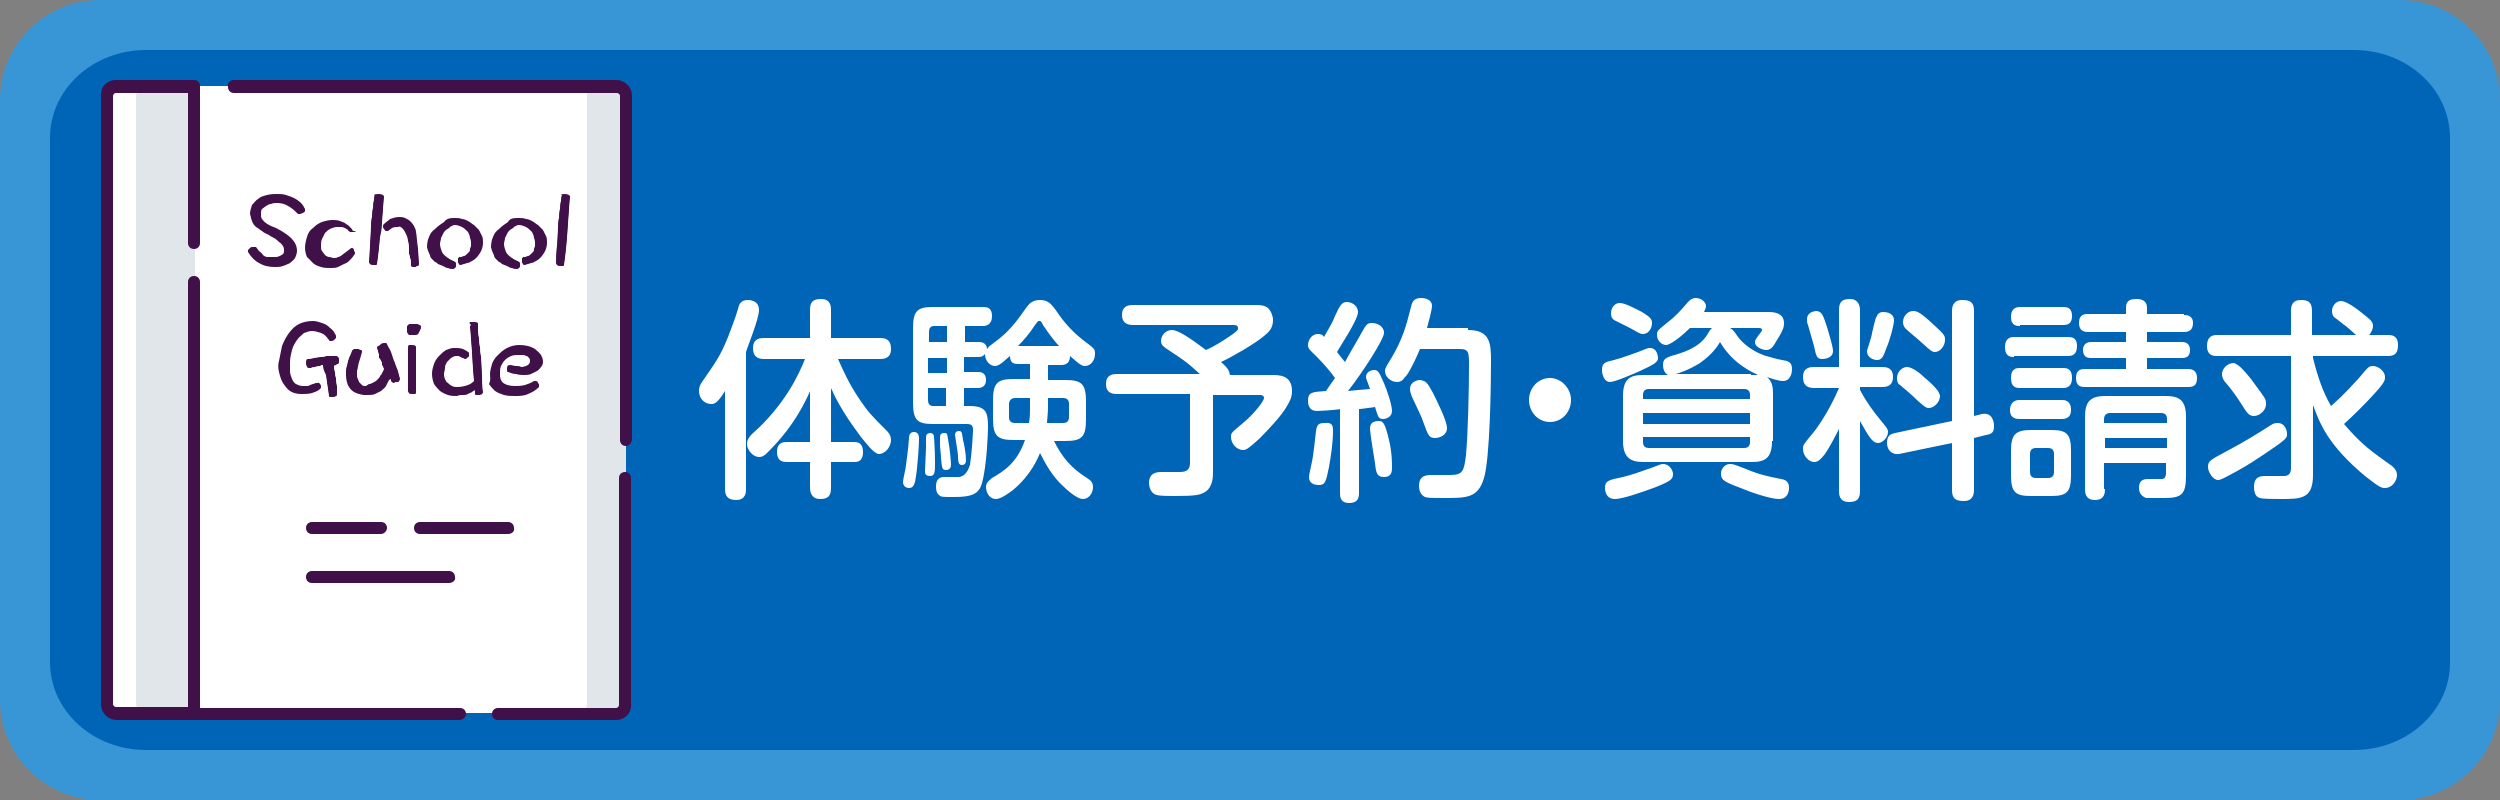 <?xml version="1.0" encoding="utf-8"?>
<!-- Generator: Adobe Illustrator 27.5.0, SVG Export Plug-In . SVG Version: 6.00 Build 0)  -->
<svg version="1.1" id="レイヤー_1" xmlns="http://www.w3.org/2000/svg" xmlns:xlink="http://www.w3.org/1999/xlink" x="0px"
	 y="0px" viewBox="0 0 250 80" style="enable-background:new 0 0 250 80;" xml:space="preserve">
<rect x="0" y="0" width="250" height="80" fill="#808080" stroke="none"/>
<style type="text/css">
	.st0{fill:#3896D6;}
	.st1{fill:#0065B6;}
	.st2{fill:#E1E6EA;}
	.st3{fill:#FFFFFF;}
	.st4{fill:#401049;}
</style>
<path class="st0" d="M240,80H10C4.5,80,0,75.5,0,70V10C0,4.5,4.5,0,10,0h230c5.5,0,10,4.5,10,10v60C250,75.5,245.5,80,240,80z"/>
<path class="st1" d="M235.4,75H14.6C9.3,75,5,71.1,5,66.2V13.8C5,8.9,9.3,5,14.6,5h220.8c5.3,0,9.6,3.9,9.6,8.8v52.5
	C245,71.1,240.7,75,235.4,75z"/>
<g>
	<g>
		<path class="st2" d="M19.5,8.6h42.1c0.6,0,1,0.4,1,1v60.7c0,0.6-0.4,1-1,1H19.5V8.6z"/>
		<path class="st3" d="M19.5,8.6h38.2c0.6,0,1,0.4,1,1v60.7c0,0.6-0.4,1-1,1H19.5V8.6z"/>
		<path class="st4" d="M45.9,72H19.5c-0.4,0-0.6-0.3-0.6-0.6c0-0.4,0.3-0.6,0.6-0.6h26.5c0.4,0,0.6,0.3,0.6,0.6
			C46.6,71.7,46.3,72,45.9,72z"/>
		<path class="st4" d="M61.6,72H49.8c-0.4,0-0.6-0.3-0.6-0.6c0-0.4,0.3-0.6,0.6-0.6h11.8c0.2,0,0.3-0.2,0.3-0.3V47.8
			c0-0.4,0.3-0.6,0.6-0.6c0.4,0,0.6,0.3,0.6,0.6v22.5C63.2,71.3,62.5,72,61.6,72z"/>
		<path class="st4" d="M62.6,44.6c-0.4,0-0.6-0.3-0.6-0.6V9.6c0-0.2-0.2-0.3-0.3-0.3H23.4c-0.4,0-0.6-0.3-0.6-0.6
			C22.7,8.3,23,8,23.4,8h38.2c0.9,0,1.6,0.7,1.6,1.6v34.3C63.2,44.3,62.9,44.6,62.6,44.6z"/>
		<path class="st3" d="M11.6,8.6h7.8v62.7h-7.8c-0.6,0-1-0.4-1-1V9.6C10.6,9.1,11.1,8.6,11.6,8.6z"/>
		<path class="st2" d="M14.6,8.6h4.9v62.7h-4.9c-0.6,0-1-0.4-1-1V9.6C13.6,9.1,14,8.6,14.6,8.6z"/>
		<path class="st4" d="M19.5,72h-7.8c-0.9,0-1.6-0.7-1.6-1.6V9.6C10,8.7,10.7,8,11.6,8h7.8c0.4,0,0.6,0.3,0.6,0.6v15.7
			c0,0.4-0.3,0.6-0.6,0.6c-0.4,0-0.6-0.3-0.6-0.6v-15h-7.2c-0.2,0-0.3,0.2-0.3,0.3v60.8c0,0.2,0.2,0.3,0.3,0.3h7.2V28.2
			c0-0.4,0.3-0.6,0.6-0.6c0.4,0,0.6,0.3,0.6,0.6v43.1C20.1,71.7,19.8,72,19.5,72z"/>
		<path class="st4" d="M50.8,53.4H42c-0.4,0-0.6-0.3-0.6-0.6c0-0.4,0.3-0.6,0.6-0.6h8.8c0.4,0,0.6,0.3,0.6,0.6
			C51.5,53.1,51.2,53.4,50.8,53.4z"/>
		<path class="st4" d="M38.1,53.4h-6.9c-0.4,0-0.6-0.3-0.6-0.6c0-0.4,0.3-0.6,0.6-0.6h6.9c0.4,0,0.6,0.3,0.6,0.6
			C38.7,53.1,38.4,53.4,38.1,53.4z"/>
		<path class="st4" d="M44.9,58.3H31.2c-0.4,0-0.6-0.3-0.6-0.6c0-0.4,0.3-0.6,0.6-0.6h13.7c0.4,0,0.6,0.3,0.6,0.6
			C45.6,58,45.3,58.3,44.9,58.3z"/>
	</g>
	<g>
		<path class="st4" d="M27.1,25.7c0.2,0,0.3,0,0.5,0c0.2,0,0.3-0.1,0.4-0.1c0.1-0.1,0.2-0.1,0.3-0.2c0.1-0.1,0.1-0.2,0.1-0.4
			c0-0.1,0-0.2-0.1-0.4c-0.1-0.1-0.2-0.3-0.4-0.4c-0.1-0.1-0.3-0.3-0.5-0.4c-0.2-0.1-0.4-0.2-0.5-0.3c-0.2-0.1-0.5-0.2-0.7-0.4
			c-0.2-0.1-0.4-0.3-0.6-0.4c-0.2-0.2-0.3-0.3-0.4-0.6c-0.1-0.2-0.1-0.4-0.2-0.7c0-0.3,0.1-0.6,0.2-0.9c0.2-0.2,0.4-0.5,0.6-0.6
			c0.2-0.2,0.5-0.3,0.9-0.4s0.7-0.1,1-0.1c0.3,0,0.6,0,0.9,0.1c0.3,0.1,0.6,0.2,0.8,0.3c0.2,0.1,0.5,0.3,0.7,0.5
			c0.2,0.2,0.3,0.4,0.4,0.6c0,0.1,0,0.1,0,0.2c0,0.1-0.1,0.1-0.2,0.2c-0.1,0-0.2,0.1-0.3,0.1c-0.1,0-0.2,0-0.2,0
			c-0.3-0.3-0.6-0.6-1-0.8c-0.3-0.2-0.7-0.3-1.1-0.3c-0.2,0-0.4,0-0.6,0.1c-0.2,0-0.3,0.1-0.5,0.2c-0.1,0.1-0.3,0.2-0.4,0.3
			c-0.1,0.1-0.1,0.3-0.1,0.5c0,0.2,0,0.4,0.1,0.5c0.1,0.1,0.2,0.3,0.4,0.4c0.1,0.1,0.3,0.2,0.5,0.3c0.2,0.1,0.3,0.1,0.5,0.2
			c0.6,0.3,1.2,0.7,1.5,1c0.4,0.4,0.6,0.8,0.6,1.3c0,0.2-0.1,0.5-0.2,0.7c-0.1,0.2-0.3,0.3-0.5,0.5c-0.2,0.1-0.4,0.2-0.7,0.3
			c-0.3,0.1-0.5,0.1-0.8,0.1c-0.6,0-1.1-0.1-1.6-0.4c-0.4-0.2-0.8-0.6-1.1-1.1c0-0.1,0-0.1,0-0.2c0.1-0.1,0.1-0.1,0.2-0.2
			c0.1-0.1,0.1-0.1,0.3-0.1c0.1,0,0.2,0,0.3,0c0.1,0.1,0.2,0.3,0.3,0.4c0.1,0.1,0.3,0.2,0.4,0.4c0.1,0.1,0.3,0.2,0.4,0.2
			C26.7,25.7,26.9,25.7,27.1,25.7z"/>
		<path class="st4" d="M35.6,23.1c0,0-0.1,0.1-0.2,0.1c-0.1,0-0.2,0-0.2,0L35,23.2c-0.1-0.1-0.2-0.1-0.2-0.2
			c-0.1-0.1-0.2-0.1-0.3-0.2c-0.1,0-0.2-0.1-0.3-0.1c-0.1,0-0.3,0-0.5,0c-0.2,0-0.5,0.1-0.7,0.2c-0.2,0.1-0.3,0.2-0.5,0.4
			c-0.1,0.2-0.2,0.4-0.3,0.6c-0.1,0.2-0.1,0.5-0.1,0.7c0,0.2,0,0.4,0.1,0.5c0.1,0.1,0.2,0.3,0.3,0.4c0.1,0.1,0.3,0.2,0.4,0.2
			c0.2,0,0.3,0.1,0.5,0.1c0.1,0,0.3,0,0.4-0.1c0.1,0,0.3-0.1,0.4-0.2c0.1-0.1,0.3-0.2,0.4-0.3c0.1-0.1,0.3-0.2,0.4-0.3
			c0.1-0.1,0.1-0.1,0.2-0.1c0.1,0,0.2,0.1,0.2,0.2l0,0c0,0,0,0,0,0.1c0.1,0.1,0.1,0.1,0.1,0.2c0,0.1,0,0.1-0.1,0.2h0
			c-0.1,0.2-0.3,0.4-0.4,0.5c-0.2,0.2-0.3,0.3-0.6,0.4c-0.2,0.1-0.4,0.2-0.6,0.3c-0.2,0.1-0.5,0.1-0.7,0.1c-0.4,0-0.7,0-1-0.1
			c-0.3-0.1-0.6-0.2-0.8-0.4c-0.2-0.2-0.4-0.4-0.6-0.6c-0.1-0.2-0.2-0.6-0.2-0.9c0-0.4,0.1-0.8,0.2-1.1c0.1-0.4,0.3-0.7,0.6-0.9
			c0.3-0.3,0.6-0.5,0.9-0.6c0.3-0.1,0.7-0.2,1-0.2c0.3,0,0.5,0,0.8,0.1c0.2,0.1,0.4,0.1,0.6,0.3c0.2,0.1,0.3,0.2,0.4,0.3
			c0.1,0.1,0.2,0.2,0.3,0.4h0L35.6,23.1z"/>
		<path class="st4" d="M37.9,19.4c0.2,0,0.4,0.1,0.4,0.1c0.1,0.1,0.1,0.1,0.1,0.2c0,0.3-0.1,0.8-0.1,1.2c0,0.5-0.1,0.9-0.1,1.4
			c0,0.5-0.1,1-0.2,1.4c0,0.4-0.1,0.8-0.1,1.1c0,0.3-0.1,0.6-0.1,0.9c0,0.2-0.1,0.5-0.1,0.7c0,0.1-0.1,0.1-0.1,0.1
			c-0.1,0-0.2,0-0.3,0c-0.1,0-0.2,0-0.3-0.1c0,0-0.1-0.1-0.1-0.2c0-0.5,0.1-1.1,0.1-1.7c0-0.6,0.1-1.2,0.1-1.9c0-0.3,0-0.6,0.1-0.9
			c0-0.3,0-0.6,0.1-0.9c0-0.3,0-0.5,0.1-0.8c0-0.2,0-0.4,0.1-0.6C37.3,19.5,37.5,19.4,37.9,19.4z M39.8,22.7c-0.2,0-0.4,0-0.6,0.1
			c-0.1,0.1-0.3,0.2-0.4,0.3c-0.1,0-0.1,0-0.2,0c-0.1,0-0.1-0.1-0.2-0.2c-0.1-0.1-0.1-0.2-0.1-0.3c0-0.1,0-0.1,0.1-0.2
			c0.2-0.2,0.4-0.3,0.6-0.5c0.3-0.1,0.6-0.2,0.9-0.2c0.2,0,0.4,0,0.6,0.1c0.2,0.1,0.4,0.2,0.5,0.3c0.1,0.1,0.3,0.3,0.4,0.5
			c0.1,0.2,0.2,0.4,0.2,0.6c0.1,0.5,0.1,1.1,0.2,1.6c0,0.5,0.1,1.1,0.1,1.6c0,0.1,0,0.1-0.1,0.2c-0.1,0-0.2,0-0.2,0.1
			c-0.1,0-0.2,0-0.3,0c-0.1,0-0.2-0.1-0.2-0.1c0,0,0,0,0-0.1c0-0.1,0-0.2,0-0.3c0-0.1,0-0.3-0.1-0.4c0-0.1,0-0.3-0.1-0.4
			c0-0.1,0-0.3,0-0.4c0-0.1,0-0.2,0-0.2c0-0.2,0-0.4-0.1-0.7c0-0.2-0.1-0.5-0.2-0.7c-0.1-0.2-0.2-0.4-0.3-0.5
			C40.1,22.7,40,22.6,39.8,22.7z"/>
		<path class="st4" d="M45.5,21.8c0.2,0,0.5,0,0.7,0.1c0.2,0,0.4,0.1,0.6,0.2c0.2,0.1,0.4,0.3,0.6,0.4c0.2,0.2,0.3,0.3,0.5,0.5
			c0.1,0.2,0.2,0.4,0.3,0.6c0.1,0.2,0.1,0.4,0.1,0.7c0,0.3-0.1,0.7-0.3,1c-0.2,0.3-0.4,0.6-0.8,0.8c-0.2,0.1-0.3,0.2-0.5,0.2
			c-0.2,0.1-0.4,0.1-0.6,0.2c-0.1,0-0.2,0-0.2-0.1c0,0-0.1-0.1-0.1-0.2l0-0.1c0,0,0-0.1,0-0.1c0,0,0-0.1,0-0.1c0,0,0-0.1,0-0.1
			c0,0,0.1,0,0.1-0.1c0,0,0.1,0,0.1,0c0,0,0.1,0,0.1,0c0.1,0,0.2-0.1,0.3-0.1c0.1,0,0.2-0.1,0.3-0.2c0.1-0.1,0.1-0.1,0.2-0.2
			c0.1-0.1,0.1-0.2,0.1-0.3c0-0.1,0.1-0.2,0.1-0.3c0-0.1,0-0.2,0-0.3c0-0.1,0-0.3-0.1-0.5c0-0.2-0.1-0.4-0.2-0.6
			c-0.2-0.2-0.4-0.4-0.6-0.5c-0.2-0.1-0.5-0.2-0.7-0.2c-0.1,0-0.2,0-0.3,0.1c-0.1,0-0.2,0.1-0.3,0.2c-0.1,0.1-0.2,0.1-0.3,0.2
			c-0.1,0.1-0.2,0.2-0.2,0.2c-0.1,0.2-0.2,0.4-0.3,0.6c0,0.2-0.1,0.4-0.1,0.6c0,0.3,0.1,0.5,0.2,0.8c0.1,0.2,0.3,0.4,0.6,0.6
			c0,0,0.1,0,0.1,0.1c0.1,0,0.1,0,0.2,0.1c0.1,0,0.1,0,0.2,0.1c0.1,0,0.1,0,0.2,0.1c0.1,0,0.1,0.1,0.1,0.2c0,0.1,0,0.2,0,0.2
			c0,0.1,0,0.1-0.1,0.2c0,0-0.1,0.1-0.2,0.1c-0.2,0-0.3,0-0.5-0.1c-0.2,0-0.3-0.1-0.5-0.2c-0.2-0.1-0.3-0.1-0.5-0.2
			c-0.1-0.1-0.2-0.2-0.3-0.2c-0.1-0.1-0.2-0.2-0.3-0.3c-0.1-0.1-0.2-0.2-0.2-0.4c-0.1-0.1-0.1-0.3-0.2-0.4c0-0.1-0.1-0.3-0.1-0.4
			c0-0.4,0.1-0.8,0.2-1c0.1-0.3,0.3-0.6,0.6-0.8c0.3-0.3,0.6-0.5,0.9-0.7C44.7,21.8,45.1,21.8,45.5,21.8z"/>
		<path class="st4" d="M51.9,21.8c0.2,0,0.5,0,0.7,0.1c0.2,0,0.4,0.1,0.6,0.2c0.2,0.1,0.4,0.3,0.6,0.4c0.2,0.2,0.3,0.3,0.5,0.5
			c0.1,0.2,0.2,0.4,0.3,0.6c0.1,0.2,0.1,0.4,0.1,0.7c0,0.3-0.1,0.7-0.3,1c-0.2,0.3-0.4,0.6-0.8,0.8c-0.2,0.1-0.3,0.2-0.5,0.2
			c-0.2,0.1-0.4,0.1-0.6,0.2c-0.1,0-0.2,0-0.2-0.1c0,0-0.1-0.1-0.1-0.2l0-0.1c0,0,0-0.1,0-0.1c0,0,0-0.1,0-0.1c0,0,0-0.1,0-0.1
			c0,0,0.1,0,0.1-0.1c0,0,0.1,0,0.1,0c0,0,0.1,0,0.1,0c0.1,0,0.2-0.1,0.3-0.1c0.1,0,0.2-0.1,0.3-0.2c0.1-0.1,0.1-0.1,0.2-0.2
			c0.1-0.1,0.1-0.2,0.1-0.3c0-0.1,0.1-0.2,0.1-0.3c0-0.1,0-0.2,0-0.3c0-0.1,0-0.3-0.1-0.5c0-0.2-0.1-0.4-0.2-0.6
			c-0.2-0.2-0.4-0.4-0.6-0.5c-0.2-0.1-0.5-0.2-0.7-0.2c-0.1,0-0.2,0-0.3,0.1c-0.1,0-0.2,0.1-0.3,0.2c-0.1,0.1-0.2,0.1-0.3,0.2
			c-0.1,0.1-0.2,0.2-0.2,0.2c-0.1,0.2-0.2,0.4-0.3,0.6c0,0.2-0.1,0.4-0.1,0.6c0,0.3,0.1,0.5,0.2,0.8c0.1,0.2,0.3,0.4,0.6,0.6
			c0,0,0.1,0,0.1,0.1c0.1,0,0.1,0,0.2,0.1c0.1,0,0.1,0,0.2,0.1c0.1,0,0.1,0,0.2,0.1c0.1,0,0.1,0.1,0.1,0.2c0,0.1,0,0.2,0,0.2
			c0,0.1,0,0.1-0.1,0.2c0,0-0.1,0.1-0.2,0.1c-0.2,0-0.3,0-0.5-0.1c-0.2,0-0.3-0.1-0.5-0.2c-0.2-0.1-0.3-0.1-0.5-0.2
			c-0.1-0.1-0.2-0.2-0.3-0.2c-0.1-0.1-0.2-0.2-0.3-0.3c-0.1-0.1-0.2-0.2-0.2-0.4c-0.1-0.1-0.1-0.3-0.2-0.4c0-0.1-0.1-0.3-0.1-0.4
			c0-0.4,0.1-0.8,0.2-1c0.1-0.3,0.3-0.6,0.6-0.8c0.3-0.3,0.6-0.5,0.9-0.7C51,21.8,51.4,21.8,51.9,21.8z"/>
		<path class="st4" d="M56.5,19.4c0.2,0,0.4,0.1,0.4,0.1c0.1,0.1,0.1,0.1,0.1,0.2c0,0.3-0.1,0.8-0.1,1.3c0,0.5-0.1,0.9-0.1,1.4
			c0,0.5-0.1,1-0.1,1.4c0,0.4-0.1,0.8-0.1,1.1c0,0.3-0.1,0.6-0.1,0.9c0,0.2-0.1,0.5-0.1,0.7c0,0.1-0.1,0.1-0.1,0.1
			c-0.1,0-0.2,0-0.3,0c-0.1,0-0.2,0-0.3-0.1c0,0-0.1-0.1-0.1-0.2c0-0.5,0-1.1,0.1-1.7c0-0.6,0.1-1.2,0.1-1.9c0-0.3,0-0.6,0.1-0.9
			c0-0.3,0-0.6,0.1-0.9c0-0.3,0-0.5,0.1-0.8c0-0.2,0-0.4,0.1-0.6C56,19.5,56.1,19.4,56.5,19.4z"/>
		<path class="st4" d="M32,38.4c0.1,0.1,0.1,0.2,0.1,0.3c0,0.1,0,0.1-0.1,0.2c-0.2,0.2-0.5,0.3-0.8,0.4c-0.3,0.1-0.7,0.1-1.1,0.1
			c-0.4,0-0.8-0.1-1.1-0.3c-0.3-0.2-0.5-0.5-0.7-0.8c-0.2-0.3-0.3-0.7-0.4-1.1c-0.1-0.4-0.1-0.8,0-1.1c0.1-0.5,0.2-1,0.3-1.5
			c0.2-0.5,0.4-0.9,0.7-1.3c0.3-0.4,0.6-0.7,1-0.9c0.4-0.2,0.9-0.3,1.4-0.3c0.3,0,0.6,0.1,0.9,0.2c0.3,0.1,0.5,0.2,0.7,0.4
			c0.2,0.2,0.4,0.3,0.5,0.5c0.1,0.2,0.2,0.3,0.2,0.4c0,0.1,0,0.1,0,0.2c0,0-0.1,0.1-0.2,0.2c-0.1,0.1-0.2,0.1-0.3,0.1
			c-0.1,0-0.2,0-0.2-0.1c-0.3-0.4-0.5-0.6-0.8-0.7c-0.3-0.1-0.6-0.2-0.9-0.2c-0.3,0-0.5,0.1-0.8,0.2c-0.2,0.2-0.5,0.4-0.7,0.7
			c-0.2,0.3-0.4,0.6-0.5,1c-0.1,0.4-0.2,0.8-0.2,1.2c0,0.3,0,0.6,0,0.9c0,0.3,0.1,0.5,0.2,0.8c0.1,0.2,0.2,0.4,0.4,0.5
			c0.2,0.1,0.4,0.2,0.7,0.2c0.2,0,0.3,0,0.4,0c0.1,0,0.2,0,0.3-0.1c0.1,0,0.2-0.1,0.3-0.1c0.1,0,0.2-0.1,0.3-0.1c0.1,0,0.2,0,0.2,0
			C31.9,38.2,31.9,38.3,32,38.4z M32.3,36.5c-0.1,0-0.2,0-0.3,0.1c-0.1,0-0.3,0-0.5,0.1c-0.1,0-0.3,0-0.4,0.1c-0.1,0-0.2,0-0.2,0
			c-0.1,0-0.1,0-0.2-0.1c0-0.1-0.1-0.2-0.1-0.3c0-0.3,0-0.5,0.2-0.5c0.1,0,0.3,0,0.6-0.1c0.2,0,0.5-0.1,0.7-0.1c0.2,0,0.4,0,0.5-0.1
			c0.2,0,0.3,0,0.5,0c0.1,0,0.2,0,0.3,0c0.1,0,0.1,0,0.2,0c0.1,0,0.1,0,0.2,0.1c0.1,0.1,0.1,0.1,0.1,0.2c0,0.1,0,0.2,0,0.3
			c0,0.1,0,0.1-0.1,0.2c-0.1,0-0.1,0-0.2,0.1c-0.1,0-0.1,0-0.2,0.1c0,0.2,0,0.4,0.1,0.6c0,0.2,0,0.4,0.1,0.6c0,0.3,0,0.5,0.1,0.8
			c0,0.3,0,0.5,0,0.8c0,0.1,0,0.2-0.1,0.2c0,0-0.1,0.1-0.3,0.1c-0.1,0-0.2,0-0.3,0c-0.1,0-0.1-0.1-0.1-0.1c0-0.2-0.1-0.5-0.1-0.7
			c0-0.2-0.1-0.5-0.1-0.7c0-0.2-0.1-0.5-0.1-0.7C32.3,36.9,32.3,36.7,32.3,36.5L32.3,36.5z"/>
		<path class="st4" d="M36.9,38.4c0.1,0,0.2,0,0.3-0.1c0.1,0,0.2-0.1,0.4-0.2c0.1-0.1,0.1-0.1,0.2-0.2c0.1-0.1,0.2-0.2,0.2-0.3
			c0.1-0.1,0.2-0.2,0.2-0.3c0.1-0.1,0.1-0.2,0.2-0.4c0,0,0-0.1-0.1-0.2c0-0.1,0-0.1-0.1-0.2c0,0,0-0.1,0-0.1c0,0,0-0.1,0-0.1
			c0-0.1,0-0.1-0.1-0.2c0-0.1,0-0.1-0.1-0.2c0,0,0-0.1-0.1-0.1c0,0,0-0.1,0-0.1c0,0,0-0.1,0-0.1c0,0,0-0.1,0-0.1
			c0-0.1-0.1-0.3-0.1-0.4c0-0.1-0.1-0.2-0.1-0.3c0-0.1,0-0.1,0.1-0.2c0.1,0,0.2-0.1,0.3-0.2c0.1-0.1,0.3-0.1,0.4-0.1
			c0.1,0,0.2,0,0.2,0.1c0.1,0.3,0.3,0.5,0.4,0.8c0.1,0.3,0.2,0.6,0.3,0.9c0.1,0.1,0.1,0.3,0.2,0.5c0.1,0.2,0.1,0.3,0.2,0.5
			c0,0.2,0.1,0.3,0.1,0.4c0,0.1,0.1,0.3,0.1,0.4c0,0,0,0.1-0.1,0.2c0,0.1-0.1,0.1-0.2,0.1c-0.1,0-0.2,0-0.3,0.1
			c-0.1,0-0.1,0-0.2-0.1h0c-0.1-0.1-0.1-0.1-0.1-0.1c0,0,0,0,0-0.1h0l0,0c0,0,0,0,0-0.1L38.9,38c-0.1,0.2-0.2,0.4-0.3,0.6
			c-0.1,0.2-0.3,0.3-0.5,0.5c-0.2,0.1-0.4,0.2-0.6,0.3c-0.2,0.1-0.5,0.1-0.7,0.1c0,0-0.1,0-0.2,0c0,0-0.1,0-0.2,0
			c-0.7-0.1-1.2-0.3-1.5-0.8c-0.2-0.3-0.3-0.8-0.3-1.2c0-0.1,0-0.1,0-0.2c0-0.1,0-0.2,0-0.2c0-0.1,0-0.3,0.1-0.5
			c0-0.2,0.1-0.3,0.1-0.5c0.1-0.2,0.1-0.4,0.2-0.5c0.1-0.2,0.1-0.3,0.2-0.5c0-0.1,0.1-0.1,0.2-0.2c0.1,0,0.2,0,0.4,0
			c0.1,0,0.2,0.1,0.3,0.1c0.1,0,0.1,0.1,0.1,0.2c-0.1,0.4-0.2,0.7-0.3,1c-0.1,0.3-0.1,0.6-0.2,0.9c0,0.1,0,0.3,0,0.4
			c0,0.1,0,0.3,0.1,0.4c0,0.1,0.1,0.2,0.1,0.3c0.1,0.1,0.2,0.2,0.3,0.3c0.1,0.1,0.2,0.1,0.4,0.1L36.9,38.4z"/>
		<path class="st4" d="M41.3,39.4c-0.2,0-0.4,0-0.4-0.1c0,0-0.1-0.1-0.1-0.2c0-0.2,0-0.3,0-0.5c0-0.1,0-0.3,0-0.4c0-0.1,0-0.3,0-0.5
			c0-0.2,0-0.4,0-0.6c0-0.3,0-0.5,0-0.7c0-0.2,0-0.4,0-0.6c0-0.2,0-0.4,0-0.5c0-0.2,0-0.4,0-0.6c0-0.1,0-0.1,0.1-0.2
			c0.1,0,0.2,0,0.3,0c0.3,0,0.4,0.1,0.4,0.2c0,0.2,0,0.5,0,0.7c0,0.2,0,0.4,0,0.6c0,0.2,0,0.3,0,0.5c0,0.2,0,0.4,0,0.6
			c0,0.3,0,0.6,0,0.8c0,0.2,0,0.4,0,0.5c0,0.1,0,0.3,0,0.4c0,0.1,0,0.3,0,0.4c0,0.1,0,0.2-0.1,0.2C41.6,39.4,41.5,39.4,41.3,39.4z
			 M41.4,32.4c0.1,0,0.2,0,0.3,0c0.1,0,0.2,0.1,0.3,0.1c0.1,0.1,0.1,0.1,0.1,0.2c0,0.1,0,0.2-0.1,0.3c0,0.1,0,0.1-0.1,0.2
			c0,0,0,0.1-0.1,0.2c0,0-0.1,0.1-0.2,0.1c-0.1,0-0.1,0-0.3,0c-0.1,0-0.2,0-0.3,0c-0.1,0-0.1,0-0.2-0.1h0c0-0.1-0.1-0.1-0.1-0.2
			c0-0.1,0-0.1,0-0.2c0-0.1,0-0.2,0-0.3s0-0.1,0.1-0.2c0,0,0.1-0.1,0.2-0.1C41.2,32.4,41.3,32.4,41.4,32.4z"/>
		<path class="st4" d="M47.2,32.2c0.4,0,0.6,0,0.6,0.2c0,0.1,0,0.3,0,0.6c0,0.2,0,0.5,0.1,0.8c0,0.3,0,0.6,0.1,0.9
			c0,0.3,0,0.6,0.1,0.9c0,0.6,0.1,1.3,0.1,1.9c0,0.6,0,1.2,0.1,1.7c0,0.1,0,0.1-0.1,0.2c0,0-0.1,0.1-0.3,0.1c-0.1,0-0.2,0-0.3,0
			c-0.1,0-0.1-0.1-0.1-0.1c0-0.1,0-0.1,0-0.2c0-0.1,0-0.1,0-0.2c-0.1,0.1-0.2,0.1-0.3,0.2c-0.1,0.1-0.3,0.1-0.4,0.2
			c-0.2,0.1-0.3,0.1-0.5,0.1c-0.2,0-0.4,0-0.6,0.1c-0.3,0-0.6,0-0.9-0.1c-0.3-0.1-0.5-0.2-0.8-0.4c-0.2-0.2-0.4-0.4-0.6-0.7
			c-0.1-0.3-0.2-0.6-0.2-1c0-0.4,0.1-0.7,0.2-1c0.1-0.3,0.3-0.6,0.5-0.8c0.2-0.2,0.4-0.4,0.7-0.6c0.3-0.1,0.5-0.2,0.8-0.2
			c0.4,0,0.6,0,0.9,0.1c0.2,0.1,0.4,0.2,0.5,0.3c0.1,0,0.1,0.1,0.1,0.2c0,0.1,0,0.1,0,0.2c0,0.1-0.1,0.1-0.2,0.2
			c-0.1,0.1-0.1,0.1-0.2,0.1c-0.1,0-0.1-0.1-0.2-0.1c-0.1,0-0.1,0-0.2-0.1c-0.1,0-0.1,0-0.2-0.1c-0.1,0-0.2,0-0.3,0
			c-0.2,0-0.3,0.1-0.5,0.2c-0.1,0.1-0.3,0.3-0.4,0.4c-0.1,0.2-0.2,0.3-0.2,0.6c0,0.2-0.1,0.4-0.1,0.6c0,0.1,0,0.3,0.1,0.5
			c0.1,0.2,0.1,0.3,0.3,0.4c0.1,0.1,0.2,0.2,0.4,0.3c0.2,0.1,0.3,0.1,0.5,0.1c0.5,0,0.8-0.1,1.1-0.2c0.3-0.1,0.5-0.3,0.6-0.4
			c0-0.3-0.1-0.7-0.1-1.2c0-0.4-0.1-1-0.1-1.6c0-0.5-0.1-0.9-0.1-1.4c0-0.5-0.1-0.9-0.1-1.2c0-0.1,0-0.1,0.1-0.2
			C46.8,32.2,47,32.2,47.2,32.2z"/>
		<path class="st4" d="M50.7,36.8c0-0.2,0.1-0.3,0.3-0.3c0.2,0,0.4,0.1,0.6,0.1c0.2,0,0.4,0,0.5,0.1c0.3,0,0.5-0.1,0.7-0.2
			c0.1-0.1,0.2-0.2,0.2-0.4c0-0.1,0-0.2-0.1-0.3c-0.1-0.1-0.1-0.2-0.3-0.2c-0.1-0.1-0.2-0.1-0.4-0.1c-0.1,0-0.2,0-0.4,0
			c-0.2,0-0.4,0-0.7,0.1c-0.2,0.1-0.4,0.2-0.6,0.4c-0.2,0.2-0.3,0.4-0.4,0.6c-0.1,0.2-0.1,0.5-0.1,0.8c0,0.2,0,0.4,0.1,0.6
			c0.1,0.2,0.2,0.3,0.4,0.4c0.2,0.1,0.5,0.2,1,0.2c0.3,0,0.6,0,1-0.1c0.3-0.1,0.6-0.2,0.9-0.4c0.1,0,0.1,0,0.2,0
			c0.1,0,0.2,0.1,0.2,0.2c0.1,0.1,0.1,0.1,0.1,0.2c0,0.1,0,0.1,0,0.2c-0.3,0.3-0.6,0.5-1.1,0.7c-0.4,0.2-0.9,0.2-1.3,0.2
			c-0.4,0-0.7,0-1.1-0.1c-0.3-0.1-0.6-0.2-0.9-0.4c-0.2-0.2-0.4-0.4-0.6-0.7C49.1,38,49,37.7,49,37.4c0-0.3,0.1-0.6,0.2-1
			c0.1-0.3,0.3-0.6,0.5-0.8c0.3-0.3,0.6-0.6,1-0.8c0.4-0.2,0.8-0.3,1.2-0.3c0.6,0,1.1,0.1,1.6,0.4c0.2,0.2,0.4,0.3,0.6,0.6
			c0.1,0.2,0.2,0.4,0.2,0.7c0,0.2-0.1,0.4-0.2,0.5c-0.1,0.1-0.2,0.3-0.4,0.4c-0.2,0.1-0.4,0.2-0.6,0.3c-0.2,0.1-0.5,0.1-0.7,0.1
			c-0.2,0-0.5,0-0.8-0.1c-0.3,0-0.5-0.1-0.8-0.2c-0.1,0-0.1-0.1-0.1-0.2C50.7,37,50.7,36.9,50.7,36.8z"/>
	</g>
</g>
<g>
	<path class="st3" d="M74.6,48.9c0,0.3,0,1.1-1,1.1c-0.9,0-1.1-0.5-1.1-1.1v-9.8c-0.8,1.3-1.1,1.3-1.4,1.3c-0.6,0-1.2-0.5-1.2-1.3
		c0-0.4,0.1-0.6,0.3-0.9c1.3-1.9,1.8-2.5,2.6-4.5c0.3-0.8,0.7-1.8,1-2.8c0.1-0.5,0.3-0.9,1-0.9c0.1,0,1.1,0,1.1,1
		c0,0.9-1.2,3.8-1.3,4.2V48.9z M81.1,38.9c-1.5,3.5-3.5,5.5-4.4,6.4c-0.3,0.3-0.5,0.4-0.8,0.4c-0.6,0-1.2-0.7-1.2-1.3
		c0-0.4,0.2-0.7,0.5-1c3.3-2.9,4.7-6,5.3-7.5h-4.1c-0.7,0-1.1-0.3-1.1-1.1c0-1,0.8-1,1.1-1h4.6v-2.8c0-0.8,0.3-1.1,1.1-1.1
		c1,0,1,0.8,1,1.1v2.8H88c0.5,0,1.1,0.1,1.1,1.1c0,1-0.8,1-1.1,1h-4.2c0.5,1.1,1.1,2.5,2.2,4.1c0.9,1.3,1,1.4,2.7,3.1
		c0.3,0.3,0.4,0.6,0.4,0.9c0,0.7-0.6,1.4-1.2,1.4c-0.5,0-1.3-1.1-1.8-1.7c-0.5-0.7-2-2.6-3-4.9v5.4h2.3c0.4,0,0.9,0.1,0.9,1
		c0,1-0.6,1-0.9,1h-2.3v2.6c0,0.8-0.3,1.1-1.1,1.1c-0.9,0-1-0.8-1-1.1v-2.6h-2.3c-0.3,0-1,0-1-1s0.7-1,1-1h2.3V38.9z"/>
	<path class="st3" d="M91.9,43.9c0,0.3-0.1,2.8-0.4,4.3c-0.1,0.3-0.2,0.6-0.6,0.6c-0.3,0-0.6-0.2-0.6-0.6c0-0.3,0.3-1.4,0.3-1.7
		c0.1-0.9,0.2-1.3,0.3-2.7c0-0.4,0.2-0.6,0.5-0.6C91.9,43.2,91.9,43.7,91.9,43.9z M104.8,36.5V38h1.7c1.7,0,2.1,0.4,2.1,2.2v1.7
		c0,1.8-0.4,2.2-2.1,2.2h-1.1c0.8,1.6,1.7,2.7,3.3,3.7c0.3,0.2,0.6,0.4,0.6,0.9c0,0.6-0.4,1.2-1,1.2c-0.7,0-1.9-1.2-2-1.3
		c-1-0.9-1.7-2.1-2.3-3.3c-0.2,0.5-0.9,2.2-2.7,3.7c-0.4,0.3-1.2,0.9-1.7,0.9c-0.7,0-1-0.7-1-1.2c0-0.5,0.4-0.7,0.6-0.9
		c1.2-0.7,2.5-1.5,3.3-3.8h-1.1c-1.7,0-2.1-0.4-2.1-2.2v-1.7c0-1.8,0.4-2.2,2.1-2.2h1.6v-1.5h-1.1c-0.4,0-0.9,0-0.9-0.8
		c-0.4,0.3-1,1-1.5,1c-0.5,0-1-0.5-1-1.2c-0.1,0.1-0.2,0.3-0.7,0.3h-1.4v1.5h1.4c0.2,0,0.8,0,0.8,0.8c0,0.6-0.4,0.8-0.8,0.8h-1.4
		v1.8h0.5c1.7,0,1.9,0.6,1.9,2.1c0,0.4-0.1,3.8-0.6,5.6c-0.3,1.1-1,1.4-2.8,1.4c-1.2,0-1.3,0-1.5-0.2c-0.3-0.2-0.3-0.7-0.3-0.9
		c0-0.6,0.3-0.9,0.8-0.9c0.2,0,1.3,0,1.5,0c0.8-0.1,1-1,1.1-1.2c0.2-1.3,0.3-3.3,0.3-3.4c0-0.4,0-0.7-0.6-0.7h-3.4
		c-1.6,0-2-0.4-2-2.2v-7.3c0-1.8,0.4-2.2,2-2.2h5c0.3,0,0.9,0,0.9,0.9c0,0.9-0.6,1-0.9,1h-1.8v1.6h1.4c0.7,0,0.8,0.5,0.8,0.7
		c0.1-0.1,0.1-0.2,0.4-0.4c1.2-0.9,2-1.5,3.5-3.7c0.3-0.4,0.6-0.8,1.4-0.8c0.8,0,1.1,0.4,1.5,0.9c0.6,0.9,1.4,2,2.8,3.1
		c1.2,0.9,1.2,0.9,1.2,1.4c0,0.6-0.4,1.2-1,1.2c-0.2,0-0.4,0-1.5-1c0,0.9-0.7,0.9-0.9,0.9H104.8z M93.4,43.7c0,0.3,0.1,1.1,0.1,2.5
		c0,1,0,1.4-0.5,1.4c-0.5,0-0.5-0.3-0.5-0.5c0-0.3,0.1-2,0.1-2.3c0-0.2,0-0.9,0-1.1c0-0.4,0.4-0.4,0.4-0.4
		C93.3,43.3,93.4,43.5,93.4,43.7z M92.8,34.2h1.9v-1.6h-1.3c-0.4,0-0.5,0.3-0.5,0.6V34.2z M94.7,35.8h-1.9v1.5h1.9V35.8z M92.8,38.9
		V40c0,0.3,0.1,0.6,0.5,0.6h1.3v-1.8H92.8z M94.8,43.9c0.2,1,0.3,2.3,0.3,2.6c0,0.2-0.1,0.5-0.5,0.5c-0.4,0-0.4-0.2-0.5-1.2
		c0-0.4-0.1-1-0.1-1.3C94,43.8,94,43.8,94,43.7c0-0.2,0.1-0.4,0.4-0.4C94.7,43.3,94.7,43.3,94.8,43.9z M96.3,44
		c0.1,0.3,0.3,1.4,0.3,2c0,0.1,0,0.5-0.4,0.5c-0.3,0-0.4-0.2-0.4-0.9c0-0.3-0.3-2-0.3-2.1c0-0.2,0.1-0.4,0.4-0.4
		C96.2,43.1,96.2,43.3,96.3,44z M103,39.8h-1.5c-0.4,0-0.6,0.3-0.6,0.6v1.3c0,0.4,0.2,0.6,0.6,0.6h1.4c0.1-0.6,0.1-1,0.1-1.4V39.8z
		 M106,34.7c-0.5-0.5-1.1-1.3-1.7-2.2c-0.2-0.4-0.2-0.4-0.4-0.4c-0.1,0-0.1,0-0.4,0.4c-0.5,0.8-1.2,1.6-1.7,2.1H106z M104.8,40.7
		c0,0.7-0.1,1.3-0.1,1.6h1.6c0.4,0,0.6-0.2,0.6-0.6v-1.3c0-0.4-0.2-0.6-0.6-0.6h-1.5V40.7z"/>
	<path class="st3" d="M120.2,37.6c-1.5-1.4-1.7-1.5-3.5-2.7c-0.3-0.2-0.6-0.4-0.6-0.8c0-0.5,0.4-1.1,1.1-1.1c0.6,0,1.8,0.8,3.4,2
		c0.7-0.3,1.7-0.9,2.7-1.6c0.5-0.4,0.5-0.4,0.5-0.6c0-0.3-0.3-0.3-0.5-0.3h-10c-0.4,0-1.1-0.1-1.1-1c0-1,0.8-1,1.1-1h12.1
		c0.6,0,1,0,1.4,0.3c0.3,0.3,0.5,0.8,0.5,1.2c0,0.8-0.4,1.2-0.9,1.6c-0.8,0.7-3.2,2.1-4.3,2.6c0.8,0.7,0.8,0.9,0.9,1.3h4.2
		c0.7,0,2,0,2,1.6c0,0.6-0.2,1-0.5,1.5c-0.5,0.9-1.7,2.2-2.8,3.3c-1.1,1-1.3,1.1-1.6,1.1c-0.6,0-1.2-0.6-1.2-1.3
		c0-0.4,0-0.4,1.2-1.4c1.1-0.9,2.1-2.2,2.1-2.5c0-0.3-0.3-0.3-0.5-0.3h-4.6v7.6c0,0.6,0,1.6-0.8,2.1c-0.5,0.3-0.9,0.4-3.1,0.4
		c-0.4,0-1.4,0-1.7-0.1c-0.6-0.1-0.8-0.8-0.8-1.2c0-1.1,0.9-1.1,1.3-1.1c0.1,0,1.6,0,1.7,0c0.6,0,1.1-0.1,1.1-0.9v-6.9h-7.3
		c-0.3,0-1.1,0-1.1-1c0-1,0.8-1,1.1-1H120.2z"/>
	<path class="st3" d="M134.1,40.9c-0.5,0.1-2.2,0.2-2.4,0.2c-0.3,0-0.9-0.1-0.9-1c0-0.9,0.4-0.9,1.8-1c0.2-0.3,0.4-0.6,0.9-1.3
		c-0.4-0.6-1.3-1.6-1.8-2.1c-0.7-0.7-0.9-0.8-0.9-1.2c0-0.4,0.3-1.1,1-1.1c0.3,0,0.5,0.1,0.6,0.3c0.2-0.4,0.8-1.3,1.1-2.1
		c0.5-1.1,0.7-1.4,1.2-1.4c0.5,0,1.1,0.4,1.1,1c0,0.8-1.9,3.6-2.1,4c0.4,0.5,0.7,0.9,0.8,1c0.7-1.3,1.1-1.9,1.7-3
		c0.4-0.7,0.5-0.9,1-0.9s1.2,0.3,1.2,1c0,0.6-2.1,3.9-3.6,5.8c0.9-0.1,1.1-0.1,2.2-0.2c-0.3-0.9-0.4-1-0.4-1.2
		c0-0.5,0.5-0.7,0.8-0.7c0.4,0,0.5,0.2,0.9,1.1c0.5,1.1,0.9,2.5,0.9,3c0,0.6-0.6,0.8-0.9,0.8c-0.5,0-0.5-0.3-0.8-1.2
		c-0.8,0.1-1.3,0.2-1.6,0.2v8.4c0,0.6-0.2,1-1,1c-0.9,0-0.9-0.7-0.9-1V40.9z M133.3,43.1c0,1.1-0.2,2.5-0.4,3.6
		c-0.3,1.5-0.4,1.8-1,1.8c-0.2,0-1,0-1-0.8c0-0.3,0.3-1.4,0.4-2.1c0.1-0.7,0.2-1.6,0.3-2.5c0.1-0.7,0.3-0.8,0.9-0.8
		C133.3,42.2,133.3,42.7,133.3,43.1z M138.9,44c0.3,1.2,0.3,2.4,0.3,2.7c0,0.4,0,1-0.8,1c-0.7,0-0.8-0.4-0.9-1.4
		c-0.1-0.5-0.5-3.1-0.5-3.4c0-0.4,0.1-0.8,0.9-0.8C138.3,42.1,138.5,42.3,138.9,44z M146.8,33c2.2,0,2.3,1.3,2.3,3.1
		c0,2.4-0.1,9.7-0.7,11.7c-0.6,2-1.7,2-4,2c-1.3,0-1.6,0-1.9-0.1c-0.4-0.2-0.6-0.6-0.6-1.1c0-1.1,0.8-1.1,1.3-1.1c0.3,0,1.6,0,1.8,0
		c1.3,0,1.4-0.4,1.6-2c0.2-2.2,0.3-6.6,0.3-9c0-1.2,0-1.6-0.9-1.6h-4c-0.8,1.9-1.4,2.8-1.5,2.8c-0.2,0.3-0.4,0.5-0.8,0.5
		c-0.6,0-1.2-0.5-1.2-1.1c0-0.3,0.1-0.4,0.7-1.4c1-1.7,1.4-3,1.9-5c0.1-0.4,0.2-0.9,1-0.9c0.1,0,1.1,0,1.1,0.8
		c0,0.4-0.4,1.8-0.5,2.2H146.8z M143.3,39.3c0.4,0.8,1.4,2.8,1.4,3.5c0,0.7-0.7,1-1.2,1c-0.6,0-0.7-0.3-1.1-1.4
		c-0.3-0.9-0.6-1.4-1.2-2.7c-0.1-0.3-0.2-0.5-0.2-0.8c0-0.7,0.7-0.9,1-0.9C142.6,38.1,142.7,38.2,143.3,39.3z"/>
	<path class="st3" d="M157.1,40c0,1.2-0.9,2.2-2.1,2.2c-1.2,0-2.1-1-2.1-2.2c0-1.2,0.9-2.2,2.1-2.2C156.1,37.8,157.1,38.8,157.1,40z
		"/>
	<path class="st3" d="M164,37.1c-0.7,0.3-2.5,1.1-3,1.1c-0.5,0-0.8-0.6-0.8-1.2c0-0.7,0.3-0.8,1.2-1c1.1-0.3,1.8-0.6,2.4-0.8
		c1-0.4,1-0.4,1.2-0.4c0.7,0,0.8,0.8,0.8,1C165.8,36.2,165.5,36.4,164,37.1z M167.3,47.4c0,0.5-0.2,0.7-1.7,1.3
		c-1.6,0.6-3.4,1.2-4.1,1.2c-0.9,0-1-0.8-1-1.1c0-0.7,0.3-0.8,1.8-1.1c0.8-0.2,1.7-0.5,2.8-0.9c0.8-0.3,1-0.4,1.2-0.4
		C167,46.4,167.3,47.1,167.3,47.4z M162,30.3c0.5,0,1.6,0.6,2.2,0.9c0.8,0.5,1,0.7,1,1.1c0,0.6-0.4,1.1-0.9,1.1
		c-0.3,0-0.4-0.1-1.3-0.6c-0.2-0.1-1.4-0.7-1.6-0.8c-0.1-0.1-0.3-0.2-0.3-0.7C161.1,31,161.3,30.3,162,30.3z M177.2,44.1
		c0,1.7-0.7,2.1-2,2.1h-10.9c-1.3,0-2-0.5-2-2.1v-4.5c0-1.7,0.7-2.1,2-2.1h2.5c-0.4-0.2-0.5-0.7-0.5-1c0-0.6,0.3-0.7,0.8-0.9
		c1.1-0.3,2.8-0.8,3.6-2.1c0.3-0.5,0.3-0.5,0.5-0.7h-2.2c-0.6,0.6-1.9,1.7-2.4,1.7c-0.4,0-0.9-0.4-0.9-1c0-0.4,0-0.4,1.1-1.3
		c0.8-0.6,1.4-1.3,2-2c0.2-0.2,0.4-0.4,0.8-0.4c0.5,0,1,0.4,1,0.8c0,0.2-0.1,0.4-0.2,0.6h6.4c0.4,0,1.6,0,1.6,1.1
		c0,0.3,0,0.6-0.7,1.7c-0.4,0.7-0.6,1-1.1,1c-0.2,0-1.1-0.2-1.1-0.8c0-0.2,0.1-0.3,0.3-0.6c0.3-0.4,0.4-0.5,0.4-0.6
		c0-0.2-0.2-0.2-0.4-0.2h-2.8c0.3,0.2,0.3,0.2,0.6,0.6c0.6,1,2,2,3.4,2.3c0.2,0.1,1.6,0.4,1.7,0.4c0.2,0.1,0.5,0.2,0.5,0.8
		c0,0.5-0.2,1.2-0.9,1.2c-0.5,0-1.3-0.3-1.6-0.4c0.6,0.5,0.6,1.2,0.6,1.8V44.1z M175,39.9v-0.4c0-0.4-0.2-0.6-0.6-0.6h-9.5
		c-0.4,0-0.6,0.2-0.6,0.6v0.4H175z M164.3,41.3v1.1H175v-1.1H164.3z M164.3,43.7v0.5c0,0.5,0.3,0.6,0.6,0.6h9.5
		c0.4,0,0.6-0.2,0.6-0.6v-0.5H164.3z M175.1,37.5c0.2,0,0.4,0,0.7,0c-0.6-0.3-2.5-1.1-3.8-3.3c-0.5,0.9-1.3,1.6-2,2.1
		c-1.1,0.7-2.3,1.1-2.5,1.1H175.1z M173,46.4c0.3,0,0.3,0,1.6,0.5c1.4,0.6,2.5,0.8,3.5,1c0.7,0.1,0.8,0.5,0.8,0.9
		c0,0.3-0.1,1.1-1,1.1c-0.9,0-2.9-0.7-4.1-1.2c-1.6-0.6-1.7-0.8-1.7-1.4C172.1,47,172.4,46.4,173,46.4z"/>
	<path class="st3" d="M184,42.7c-0.6,1.2-1.1,2.1-1.5,2.7c-0.5,0.6-0.7,0.8-1.1,0.8c-0.5,0-1.1-0.6-1.1-1.3c0-0.4,0-0.4,1-1.6
		c0.1-0.1,1.5-1.9,2.6-4.5h-2.5c-0.7,0-1.1-0.3-1.1-1.1c0-1,0.8-1,1.1-1h2.5v-5.7c0-0.8,0.3-1.1,1.1-1.1c0.9,0,1,0.8,1,1.1v5.7h2.2
		c0.5,0,1.1,0.1,1.1,1c0,1-0.8,1-1.1,1H186V39c0.7,1.3,1.4,2.2,1.8,2.7c0.9,1.1,1,1.2,1,1.5c0,0.5-0.5,1.1-1,1.1
		c-0.6,0-1-0.8-1.8-2.2v7c0,0.8-0.3,1.1-1.1,1.1c-1,0-1-0.8-1-1.1V42.7z M182.7,32.7c0.1,0.4,0.6,1.9,0.6,2.4c0,0.7-0.8,0.8-1.1,0.8
		c-0.5,0-0.6-0.3-0.8-1.3c-0.2-0.7-0.2-0.7-0.6-2.1c-0.1-0.2-0.1-0.4-0.1-0.6c0-0.6,0.6-0.8,1-0.8C182.2,31.2,182.3,31.5,182.7,32.7
		z M189.4,32c0,0.5-0.4,2-0.8,2.9c-0.3,0.9-0.5,1.1-0.9,1.1c-0.3,0-1-0.2-1-0.9c0-0.1,0.5-1.5,0.5-1.8c0.1-0.3,0.3-1.5,0.5-1.7
		c0-0.1,0.2-0.4,0.6-0.4C189.2,31.2,189.4,31.7,189.4,32z M198.2,41.4c1.1-0.2,1.2,0.9,1.2,1.2c0,0.5-0.1,0.8-0.8,0.9l-1.2,0.3v5.2
		c0,0.4-0.1,1.1-1,1.1c-0.8,0-1.2-0.2-1.2-1.1v-4.7l-5.3,1.1c-0.7,0.1-1.2-0.4-1.2-1.1c0-0.8,0.4-0.9,0.8-1l5.7-1.2v-11
		c0-0.4,0.1-1.1,1-1.1c0.8,0,1.2,0.2,1.2,1.1v10.5L198.2,41.4z M192.5,37.8c0.4,0.3,1.1,1,1.3,1.3c0.1,0.2,0.2,0.4,0.2,0.5
		c0,0.6-0.6,1.2-1.1,1.2c-0.3,0-0.4-0.1-1.1-0.7c-0.5-0.5-1.3-1.2-1.8-1.6c-0.2-0.1-0.3-0.3-0.3-0.7c0-0.6,0.5-1.1,1-1.1
		C191.2,36.7,192,37.3,192.5,37.8z M193.4,32.5c1.1,1,1.1,1.1,1.1,1.5c0,0.6-0.5,1.2-1,1.2c-0.3,0-0.4-0.1-1.4-1
		c-0.2-0.2-1.3-1.1-1.5-1.3c-0.1-0.1-0.3-0.3-0.3-0.7c0-0.6,0.5-1.1,1-1.1C191.7,31.1,192,31.2,193.4,32.5z"/>
	<path class="st3" d="M201.4,35.7c-0.3,0-0.9,0-0.9-1c0-1,0.7-1,0.9-1h5.4c0.3,0,0.9,0,0.9,0.9c0,0.8-0.4,1-0.9,1H201.4z M202,32.6
		c-0.3,0-0.9,0-0.9-0.9c0-1,0.7-1,0.9-1h4.3c0.3,0,0.9,0,0.9,0.9c0,0.9-0.6,0.9-0.9,0.9H202z M202,38.8c-0.3,0-0.9,0-0.9-1
		c0-1,0.6-1,0.9-1h4.3c0.3,0,0.9,0,0.9,1c0,1-0.7,1-0.9,1H202z M202,41.9c-0.3,0-1,0-1-0.9c0-0.9,0.7-1,0.9-1h4.3c0.2,0,0.9,0,0.9,1
		c0,0.9-0.7,0.9-1,0.9H202z M207.1,47.5c0,1.7-0.4,2.1-2,2.1h-2c-1.6,0-2-0.4-2-2.1v-2.4c0-1.6,0.4-2.1,2-2.1h2c1.6,0,2,0.4,2,2.1
		V47.5z M205.4,45.4c0-0.4-0.2-0.6-0.6-0.6h-1.2c-0.4,0-0.6,0.2-0.6,0.6v1.8c0,0.4,0.2,0.6,0.6,0.6h1.2c0.4,0,0.6-0.2,0.6-0.6V45.4z
		 M218.4,31.5c0.2,0,0.9,0,0.9,0.8c0,0.9-0.7,0.9-0.9,0.9h-3.7v1h3.5c0.3,0,0.8,0.1,0.8,0.8c0,0.6-0.3,0.8-0.8,0.8h-3.5v1.1h4.1
		c0.2,0,0.9,0,0.9,0.9c0,0.8-0.4,0.9-0.9,0.9h-10.3c-0.3,0-0.9,0-0.9-0.9c0-0.9,0.6-0.9,0.9-0.9h4.1v-1.1h-3.5c-0.2,0-0.8,0-0.8-0.8
		c0-0.6,0.4-0.8,0.8-0.8h3.5v-1h-3.8c-0.2,0-0.9,0-0.9-0.9c0-0.9,0.6-0.9,0.9-0.9h3.8v-0.6c0-0.3,0-0.9,1-0.9c0.5,0,1.1,0.1,1.1,0.9
		v0.6H218.4z M210.5,48.9c0,0.3,0,1.1-1,1.1c-1,0-1-0.8-1-1.1v-7.2c0-1.5,0.5-2.1,2-2.1h6.1c1.4,0,2,0.5,2,2.1v5.9
		c0,1.9-0.5,2.2-2.2,2.2c-1.6,0-1.7,0-1.8,0c-0.2-0.1-0.7-0.3-0.7-1c0-0.9,0.6-0.9,1-0.9h1.3c0.3,0,0.4-0.3,0.4-0.6v-1h-6.2V48.9z
		 M210.5,42.3h6.2v-0.4c0-0.4-0.2-0.6-0.6-0.6h-5.1c-0.5,0-0.6,0.4-0.6,0.6V42.3z M216.7,43.8h-6.2v1h6.2V43.8z"/>
	<path class="st3" d="M231.3,47.5c0,2.4-1.2,2.4-3.2,2.4c-0.7,0-1.8,0-2.1-0.1c-0.5-0.1-0.6-0.7-0.6-1.1c0-1.1,0.7-1.1,1.2-1.1
		c0.3,0,1.6,0,1.8,0c0.5,0,0.7-0.3,0.7-0.8V35.6h-7.4c-0.3,0-1,0-1-1c0-1,0.6-1.1,1-1.1h7.4v-2.4c0-0.5,0.1-1.1,1-1.1
		c0.7,0,1.1,0.2,1.1,1.1v2.4h4.4c-0.2-0.2-1.1-1-1.3-1.1c-0.1-0.1-0.9-0.7-0.9-0.7c-0.1-0.1-0.2-0.3-0.2-0.6c0-0.5,0.4-1,0.9-1
		c0.5,0,1.5,0.7,2.1,1.2c0.9,0.7,1.1,0.9,1.1,1.3c0,0.2-0.1,0.6-0.4,0.9h1.9c0.3,0,1,0,1,1c0,0.8-0.3,1.1-1,1.1h-7.5v0.2
		c0.5,2,1,3.4,1.8,4.8c1.4-1.2,2.5-2.5,2.8-2.8c0.9-1.1,1-1.2,1.4-1.2c0.5,0,1.2,0.5,1.2,1.1c0,0.3,0,0.5-1,1.6
		c-0.9,1-2,2.1-3.1,3.1c1.8,2.1,2.7,2.7,4.8,4.2c0.1,0.1,0.5,0.4,0.5,0.9c0,0.6-0.5,1.3-1.2,1.3c-0.3,0-0.5,0-2-1.2
		c-3.7-3.1-4.5-5.2-5.2-7.1V47.5z M220.8,46.7c0-0.6,0.2-0.7,1.9-1.6c1.7-0.9,3-1.7,4.4-2.6c0.3-0.2,0.5-0.2,0.7-0.2
		c0.6,0,0.9,0.6,0.9,1.1c0,0.4,0,0.5-2.4,2.1c-1.5,1-2,1.3-3.7,2.2c-0.4,0.2-0.6,0.3-0.8,0.3C221.3,48,220.8,47.2,220.8,46.7z
		 M225.1,37.9c0.2,0.3,0.9,1.2,1.3,1.8c0.2,0.3,0.2,0.5,0.2,0.7c0,0.7-0.7,1.2-1.2,1.2c-0.5,0-0.7-0.3-1.2-1.1
		c-0.5-0.8-1-1.5-1.6-2.2c-0.2-0.2-0.4-0.5-0.4-0.9c0-0.5,0.5-1.1,1.2-1.1C223.9,36.5,224.3,36.9,225.1,37.9z"/>
</g>
</svg>
